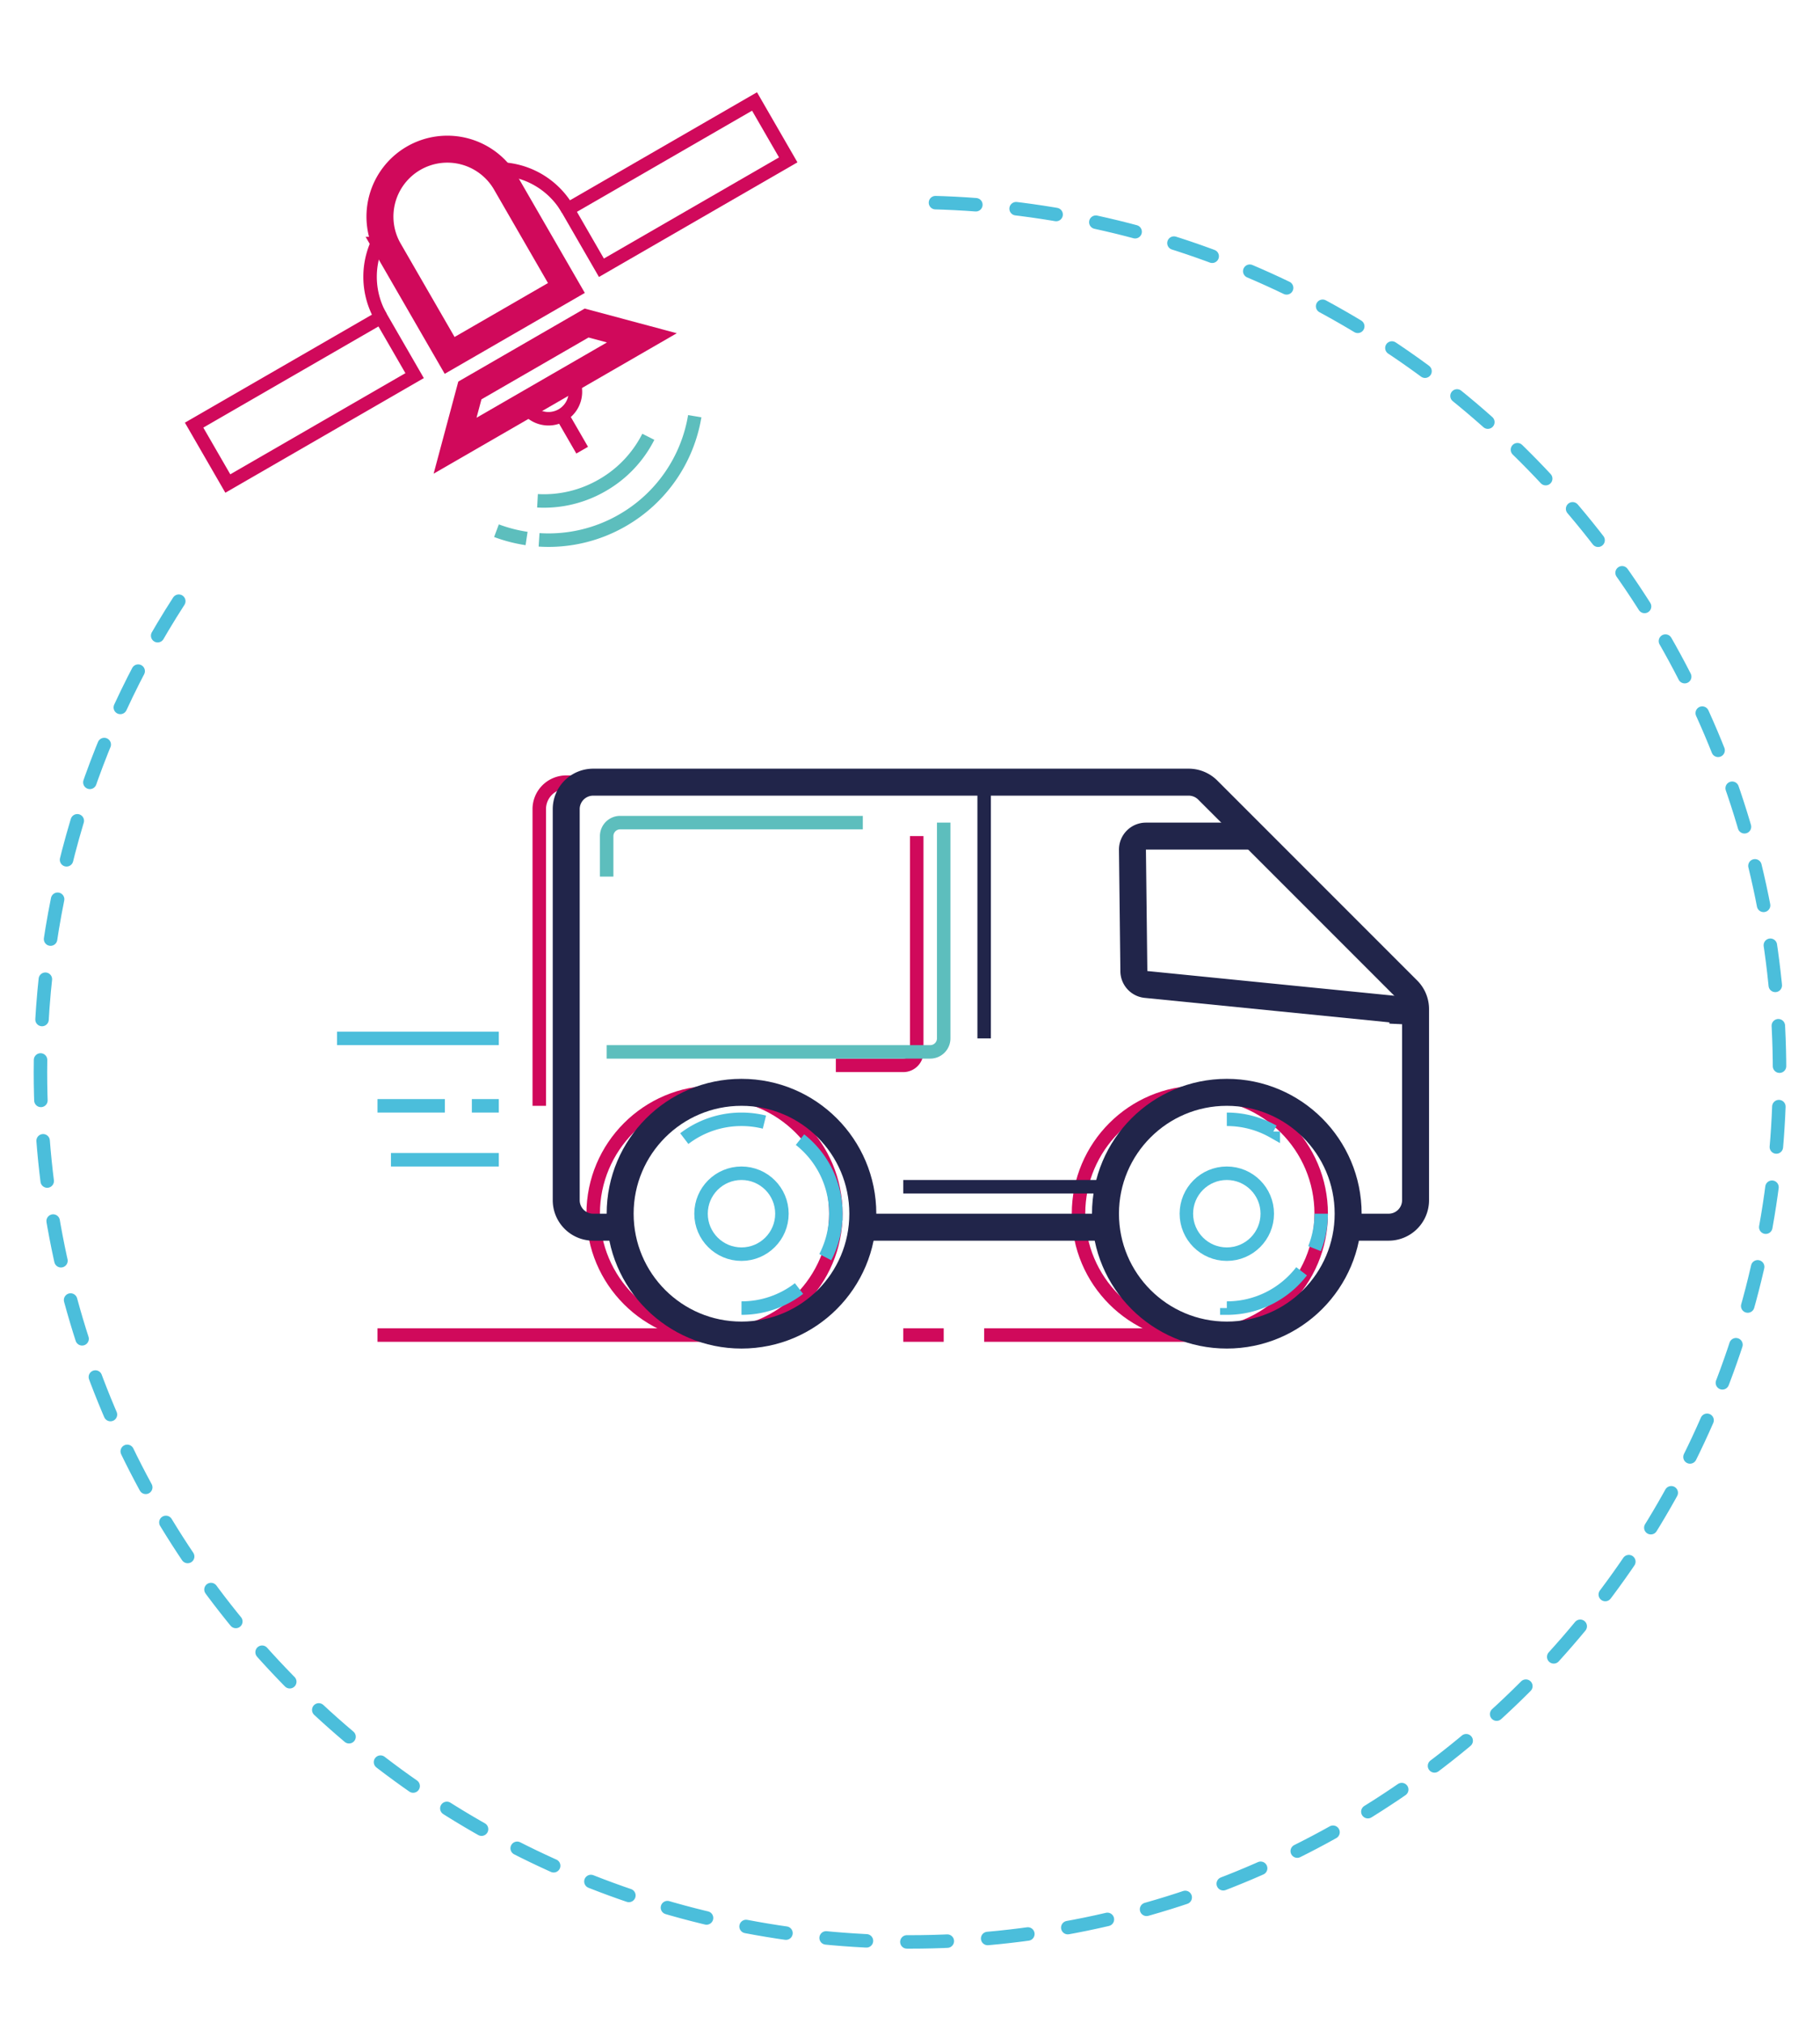 <svg width="135" height="150" viewBox="0 0 135 150" xmlns="http://www.w3.org/2000/svg"><g fill="none" fill-rule="evenodd"><path d="M13.261 44.58C6.768 54.644 3 66.632 3 79.5 3 115.122 31.878 144 67.5 144h0c35.622 0 64.5-28.878 64.5-64.5S103.122 15 67.5 15" stroke="#4BBEDB" stroke-linecap="round" stroke-linejoin="round" stroke-dasharray="3"/><path d="M38.951 30.052a2 2 0 002.732.732h0a2 2 0 00.732-2.732M14.398 31.525l13.857-8 2.5 4.33-13.857 8zM42.111 15.525l13.857-8 2.5 4.33-13.857 8z" stroke="#D0095B"/><path d="M30.683 11.731a5 5 0 016.83 1.83l4.5 7.794h0l-8.66 5-4.5-7.794a5 5 0 011.83-6.83zM34.853 28.954l8.66-5 4.098 1.098-13.856 8z" stroke="#D0095B" stroke-width="2"/><path d="M41.683 30.784l1.5 2.598M28.255 23.525a5.999 5.999 0 01.077-6.132m8.615-4.869a5.998 5.998 0 015.048 2.809l.116.192" stroke="#D0095B"/><path d="M51.533 30.862a10.978 10.978 0 01-5.35 7.716 10.949 10.949 0 01-6.197 1.453m-.926-.1a11.066 11.066 0 01-2.234-.578M48.09 32.389a8.622 8.622 0 01-3.407 3.59 8.622 8.622 0 01-4.813 1.157" stroke="#5DBEBD"/><g transform="translate(25 58)"><path d="M29 0H17a2 2 0 00-2 2v22h0" stroke="#D0095B"/><circle stroke="#D0095B" cx="28" cy="32" r="9"/><circle stroke="#D0095B" cx="64" cy="32" r="9"/><path d="M57 33H39m-18 0h-2a2 2 0 01-2-2V2a2 2 0 012-2h44.172a2 2 0 011.414.586l14.828 14.828A2 2 0 0180 16.828V31a2 2 0 01-2 2h-3 0" stroke="#21254A" stroke-width="2"/><path d="M68 4h-8a1 1 0 00-1 1l.105 9.005A1 1 0 0060 15l20 2-1.895-.094" stroke="#21254A" stroke-width="2"/><path d="M57 30H42" stroke="#21254A"/><path d="M65 41H48m-3 0h-3M30 41H3" stroke="#D0095B"/><path d="M12 28H4M12 24h-2M12 19H0M8 24H3" stroke="#4BBEDB"/><circle stroke="#21254A" stroke-width="2" cx="30" cy="32" r="9"/><circle stroke="#21254A" stroke-width="2" cx="66" cy="32" r="9"/><circle stroke="#4BBEDB" cx="30" cy="32" r="3"/><circle stroke="#4BBEDB" cx="66" cy="32" r="3"/><path d="M31.702 25.208A7.015 7.015 0 0030 25a6.97 6.97 0 00-4.242 1.432M30 39h0a6.97 6.97 0 004.267-1.45m1.95-2.328c.5-.964.783-2.06.783-3.222a6.987 6.987 0 00-2.66-5.493M72.505 34.59c.32-.8.495-1.675.495-2.59m-3.553-6.094A6.968 6.968 0 0066 25m0 14h0a6.97 6.97 0 003.167-.755 7.03 7.03 0 002.38-1.975" stroke="#4BBEDB"/><path d="M48 0v19" stroke="#21254A"/><path d="M43 4v16a1 1 0 01-1 1h-5 0" stroke="#D0095B"/><path d="M45 3v16a1 1 0 01-1 1H20h0M39 3H21a1 1 0 00-1 1v3h0" stroke="#5DBEBD"/></g></g></svg>